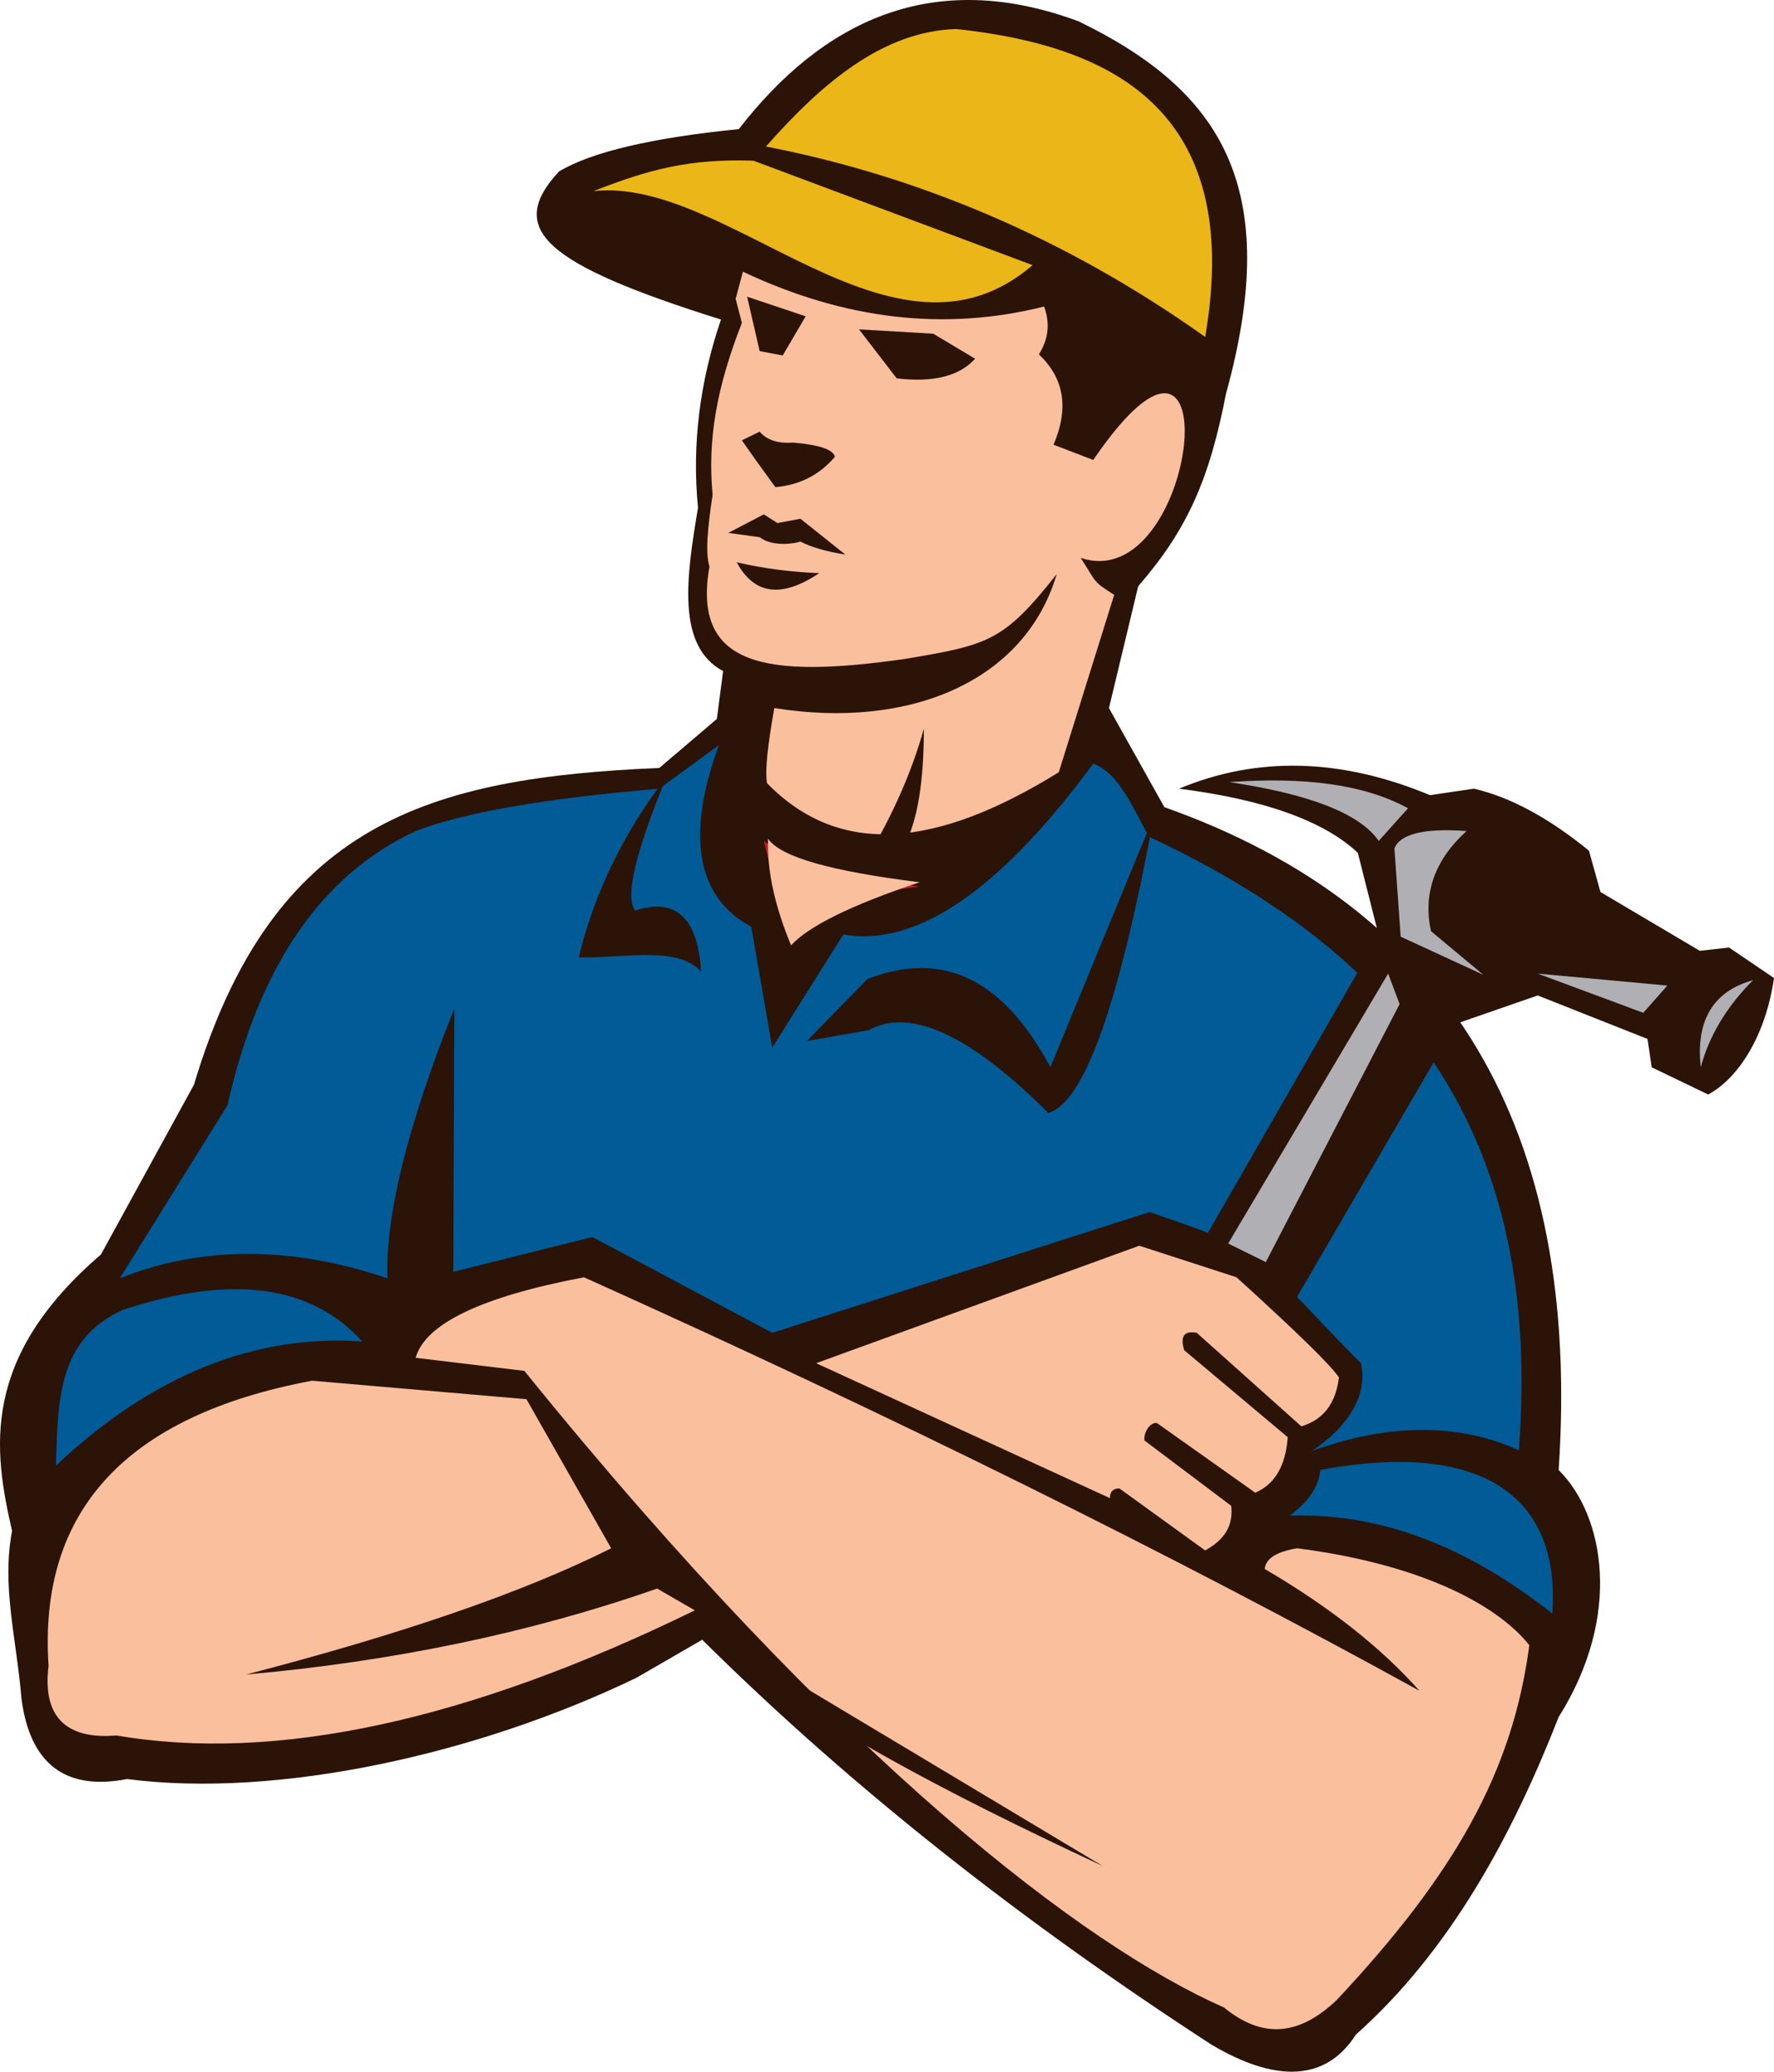 <?xml version="1.0" encoding="utf-8"?>
<!-- Generator: Adobe Illustrator 16.0.0, SVG Export Plug-In . SVG Version: 6.00 Build 0)  -->
<!DOCTYPE svg PUBLIC "-//W3C//DTD SVG 1.1//EN" "http://www.w3.org/Graphics/SVG/1.1/DTD/svg11.dtd">
<svg version="1.1" id="Layer_1" xmlns="http://www.w3.org/2000/svg" xmlns:xlink="http://www.w3.org/1999/xlink" x="0px" y="0px"
	 width="370.044px" height="432.002px" viewBox="-160.976 -187.929 370.044 432.002"
	 enable-background="new -160.976 -187.929 370.044 432.002" xml:space="preserve">
<g>
	<path fill="#2B1307" d="M81.902-19.615L70.345-40.272l6.102-25.421c10.25-11.798,14.834-22.235,18.32-40.172
		c12.001-43.351-1.308-63.316-30.741-77.609c-30.546-11.347-53.458,0-70.895,22.468c-18.113,1.811-30.764,4.771-37.52,8.844
		c-11.125,12.031-3.054,19.29,33.804,30.869c-4.347,12.707-6.102,25.865-4.794,39.255c-2.4,14.307-4.576,28.825,5.242,34.047
		l-1.308,9.979L-23.45-27.791c-47.983,2.044-80.701,11.354-97.063,66.044l-19.406,35.408
		c-25.091,21.559-22.468,40.615-18.542,57.636c-2.179,11.571,0.86,22.009,1.961,34.949c1.754,13.631,9.156,19.297,22.028,16.802
		c31.621,4.088,73.288-5.229,106.235-21.107l13.736-7.943c31.625,31.32,67.404,59.222,106.224,84.432
		c17.238,10.197,25.752,4.757,30.103-2.066c19.854-17.688,32.718-41.75,42.321-66.246c13.308-21.108,9.588-41.998,0-51.512
		C168.934,47.556,141.446,1.478,81.902-19.615L81.902-19.615z"/>
	<path fill="#FABF9D" d="M56.819-124.012c-20.725,5.215-41.664,2.728-62.824-7.259l-1.525,5.666l1.308,4.997
		c-5.23,13.383-7.203,24.279-6.109,35.859c-1.093,7.251-1.521,12.256-0.654,14.961c-3.701,20.882,11.783,23.377,40.574,19.297
		c17.659-2.953,20.725-3.637,31.847-17.697C52.889-45.953,28.888-35.741,0.536-40.28c-1.311,7.5-1.972,12.707-1.525,15.652
		C14.276-8.96,34.576-11.237,59.878-26.896l11.557-36.986c-4.576-2.961-3.486-2.285-6.98-7.717
		c24.437,8.175,32.063-63.549,2.614-20.417l-8.28-3.178c3.276-7.725,2.179-13.849-3.051-18.839
		C57.69-117.204,58.127-120.383,56.819-124.012L56.819-124.012z"/>
	<path fill="#005B97" d="M67.068-28.7C47.667-2.377,30.203,9.646,14.938,6.933L0.104,30.529L-4.258,5.341
		c-11.343-6.132-13.736-18.832-6.755-37.903L-23.45-23.47c-23.993,2.037-40.799,4.975-50.816,8.837
		c-19.639,9.085-32.725,28.142-39.267,57.2L-136,78.636c17.005-6.801,35.772-6.801,55.839,0
		c-0.44-12.933,4.148-31.771,13.958-56.275l-0.222,54.915l29.017-7.259l37.512,19.98l78.747-25.195
		c7.417,2.72,14.397,4.538,20.289,8.626c7.198,4.765,13.308,12.481,23.775,22.912c2.396,10.903-10.468,18.395-10.468,18.395
		c13.308-4.989,29.231-6.808,43.403-0.218c4.802-63.316-21.379-101.91-77.211-128C74.05-22.35,71.652-26.889,67.068-28.7
		L67.068-28.7z"/>
	<path fill="#005B97" d="M-85.398,91.809c-22.472-1.594-43.846,7.025-63.914,25.864c0.439-13.842,0.439-26.323,13.958-32.455
		C-112.672,77.734-96.087,80.003-85.398,91.809L-85.398,91.809z"/>
	<path fill="#FABF9D" d="M109.607,134.926c26.398,3.404,41.878,12.023,48.423,20.199c-3.494,26.556-15.705,47.881-40.142,73.964
		c-7.853,7.507-15.487,8.183-23.558,1.593c-28.795-12.707-79.623-50.813-145.93-132.749l-22.675-2.721
		c1.954-7.025,13.519-12.706,35.111-16.794c64.575,29.043,122.8,57.868,174.281,86.228c-8.07-9.07-18.756-17.471-32.282-25.414
		C103.063,136.97,105.468,135.61,109.607,134.926L109.607,134.926z"/>
	<path fill="#FABF9D" d="M-51.159,103.839l-44.722-3.854c-38.819,7.251-57.14,27.231-54.964,59.453
		c-1.308,10.438,3.486,15.435,14.183,14.519c32.932,5.681,73.284-2.946,120.621-26.091l-7.856-4.538
		c-26.601,9.295-55.178,15.201-85.721,17.922c32.282-8.394,57.583-17.021,76.132-26.323L-51.159,103.839z"/>
	<path fill="#FABF9D" d="M9.268,96.332l67.397-24.497l20.281,6.575c13.751,12.474,19.853,18.598,21.371,20.883
		c-0.646,5.44-3.27,8.837-7.846,10.204L88.65,89.99c-2.615-0.467-3.479,0.684-2.615,3.629l21.604,18.147
		c-0.443,5.906-2.622,9.761-6.771,11.579l-20.507-14.532c-1.518-0.226-2.832,2.052-2.607,3.637l18.095,13.624
		c0.451,4.08-1.3,7.025-5.44,9.303l-17.884-12.933c-1.322,0-1.977,0.677-1.977,2.029L9.268,96.332z"/>
	<path fill="#005B97" d="M114.402,118.59c34.25-6.365,50.173,5.891,48.423,29.952c-15.262-12.023-33.372-21.101-54.75-20.432
		C112.005,125.157,114.184,121.987,114.402,118.59L114.402,118.59z"/>
	<path fill="#2B1307" d="M88.665,73.196L126.62,7.151l-4.365-17.245c-6.974-6.575-19.41-11.106-37.302-13.376
		c16.366-6.823,33.814-6.357,52.36,1.353l9.152-1.353c7.86,1.804,15.916,6.342,24.001,12.925l2.404,8.626l20.718,12.256l6.102-0.684
		l9.378,6.365c-1.743,12.023-7.409,20.875-13.729,24.287l-11.783-5.674l-0.871-5.913l-22.904-9.07l-17.013,5.899l-34.25,58.778
		L88.665,73.196z"/>
	<path fill="#2B1307" d="M42.422-113.124l-8.725-5.215l-15.487-0.909l7.856,10.212C33.697-108.119,39.152-109.495,42.422-113.124
		L42.422-113.124z"/>
	<polygon fill="#2B1307" points="-5.129,-126.056 7.082,-121.969 2.291,-113.808 -2.518,-114.71 	"/>
	<path fill="#2B1307" d="M-2.518-97.923c1.529,1.819,3.922,2.502,6.977,2.285c5.241,0.458,8.288,1.353,8.735,2.953
		c-3.28,3.855-7.42,5.891-12.437,6.342l-3.934-5.44l-3.047-4.321L-2.518-97.923z"/>
	<path fill="#2B1307" d="M15.37-72.276L5.984-79.76l-4.787,0.901l-2.848-1.811l-7.409,3.862l6.542,0.901
		c2.623,2.044,7.206,1.36,8.502,0.91C8.175-73.862,11.222-72.952,15.37-72.276L15.37-72.276z"/>
	<path fill="#2B1307" d="M9.914-68.413c-7.856,5.23-13.526,4.546-17.227-2.27C-1.429-69.315,4.252-68.639,9.914-68.413L9.914-68.413
		z"/>
	<path fill="#2B1307" d="M7.307,29.161l12.651-12.933c15.716-6.132,28.363,0,38.169,18.388L79.73-17.819
		c-7.206,39.03-14.405,59.687-22.032,61.972C41.34,27.801,28.911,22.128,20.187,26.892L7.307,29.161z"/>
	<path fill="#2B1307" d="M-14.74,14.651c-5.009-5.448-15.912-2.728-25.508-2.953c3.047-12.699,8.942-25.421,18.32-37.669
		c-6.545,15.878-8.725,25.181-6.545,27.916C-20.181-0.791-15.387,3.304-14.74,14.651L-14.74,14.651z"/>
	<path fill="#CE1728" d="M-1.643-12.574C3.813-8.043,14.502-5.09,30.864-3.061C15.595-1.242,6.213,1.26,2.505,4.206L-1.643-12.574z"
		/>
	<polygon fill="#B0AFB4" points="128.582,15.094 95.21,71.377 103.063,75.246 130.972,21.451 	"/>
	<path fill="#B0AFB4" d="M129.889-10.996l1.308,18.388l17.23,7.943L137.523,6.25c-1.743-7.936,0.872-14.977,7.417-20.883
		C136.006-15.317,130.972-13.949,129.889-10.996L129.889-10.996z"/>
	<path fill="#B0AFB4" d="M204.702,16.462c-8.28,2.27-12,8.386-10.91,18.163C195.542,28.034,199.247,21.902,204.702,16.462
		L204.702,16.462z"/>
	<polygon fill="#B0AFB4" points="181.799,23.27 159.781,15.094 186.818,17.589 	"/>
	<path fill="#EBB618" d="M90.416-117.663c-29.028-20.649-59.987-33.582-91.619-39.713c11.997-13.609,24.644-24.054,39.702-24.504
		C69.909-178.484,98.697-165.778,90.416-117.663L90.416-117.663z"/>
	<path fill="#EBB618" d="M54.415-132.639l-58.237-21.784c-13.304-0.451-21.822,1.818-33.379,6.357
		C-9.052-151.244,25.413-107.676,54.415-132.639L54.415-132.639z"/>
	<path fill="#FABF9D" d="M-0.768-13.04c2.619,3.855,13.304,6.8,31.632,9.085C16.463,0.802,7.521,5.341,4.034,9.203
		C0.758,1.253-0.989-6.007-0.768-13.04L-0.768-13.04z"/>
	<path fill="#2B1307" d="M20.386-9.869c4.802-8.168,8.728-16.787,11.351-26.09c0,10.888-1.308,19.064-3.931,24.054L20.386-9.869z"/>
	<path fill="#B0AFB4" d="M132.729-19.389c-9.168-4.99-21.597-6.583-37.302-5.448c16.795,2.487,27.271,6.575,31.192,12.264
		L132.729-19.389z"/>
	<path fill="#2B1307" d="M-8.624,154.666l77.661,46.515c-35.558-16.555-58.676-29.494-69.812-38.805L-8.624,154.666z"/>
</g>
</svg>
